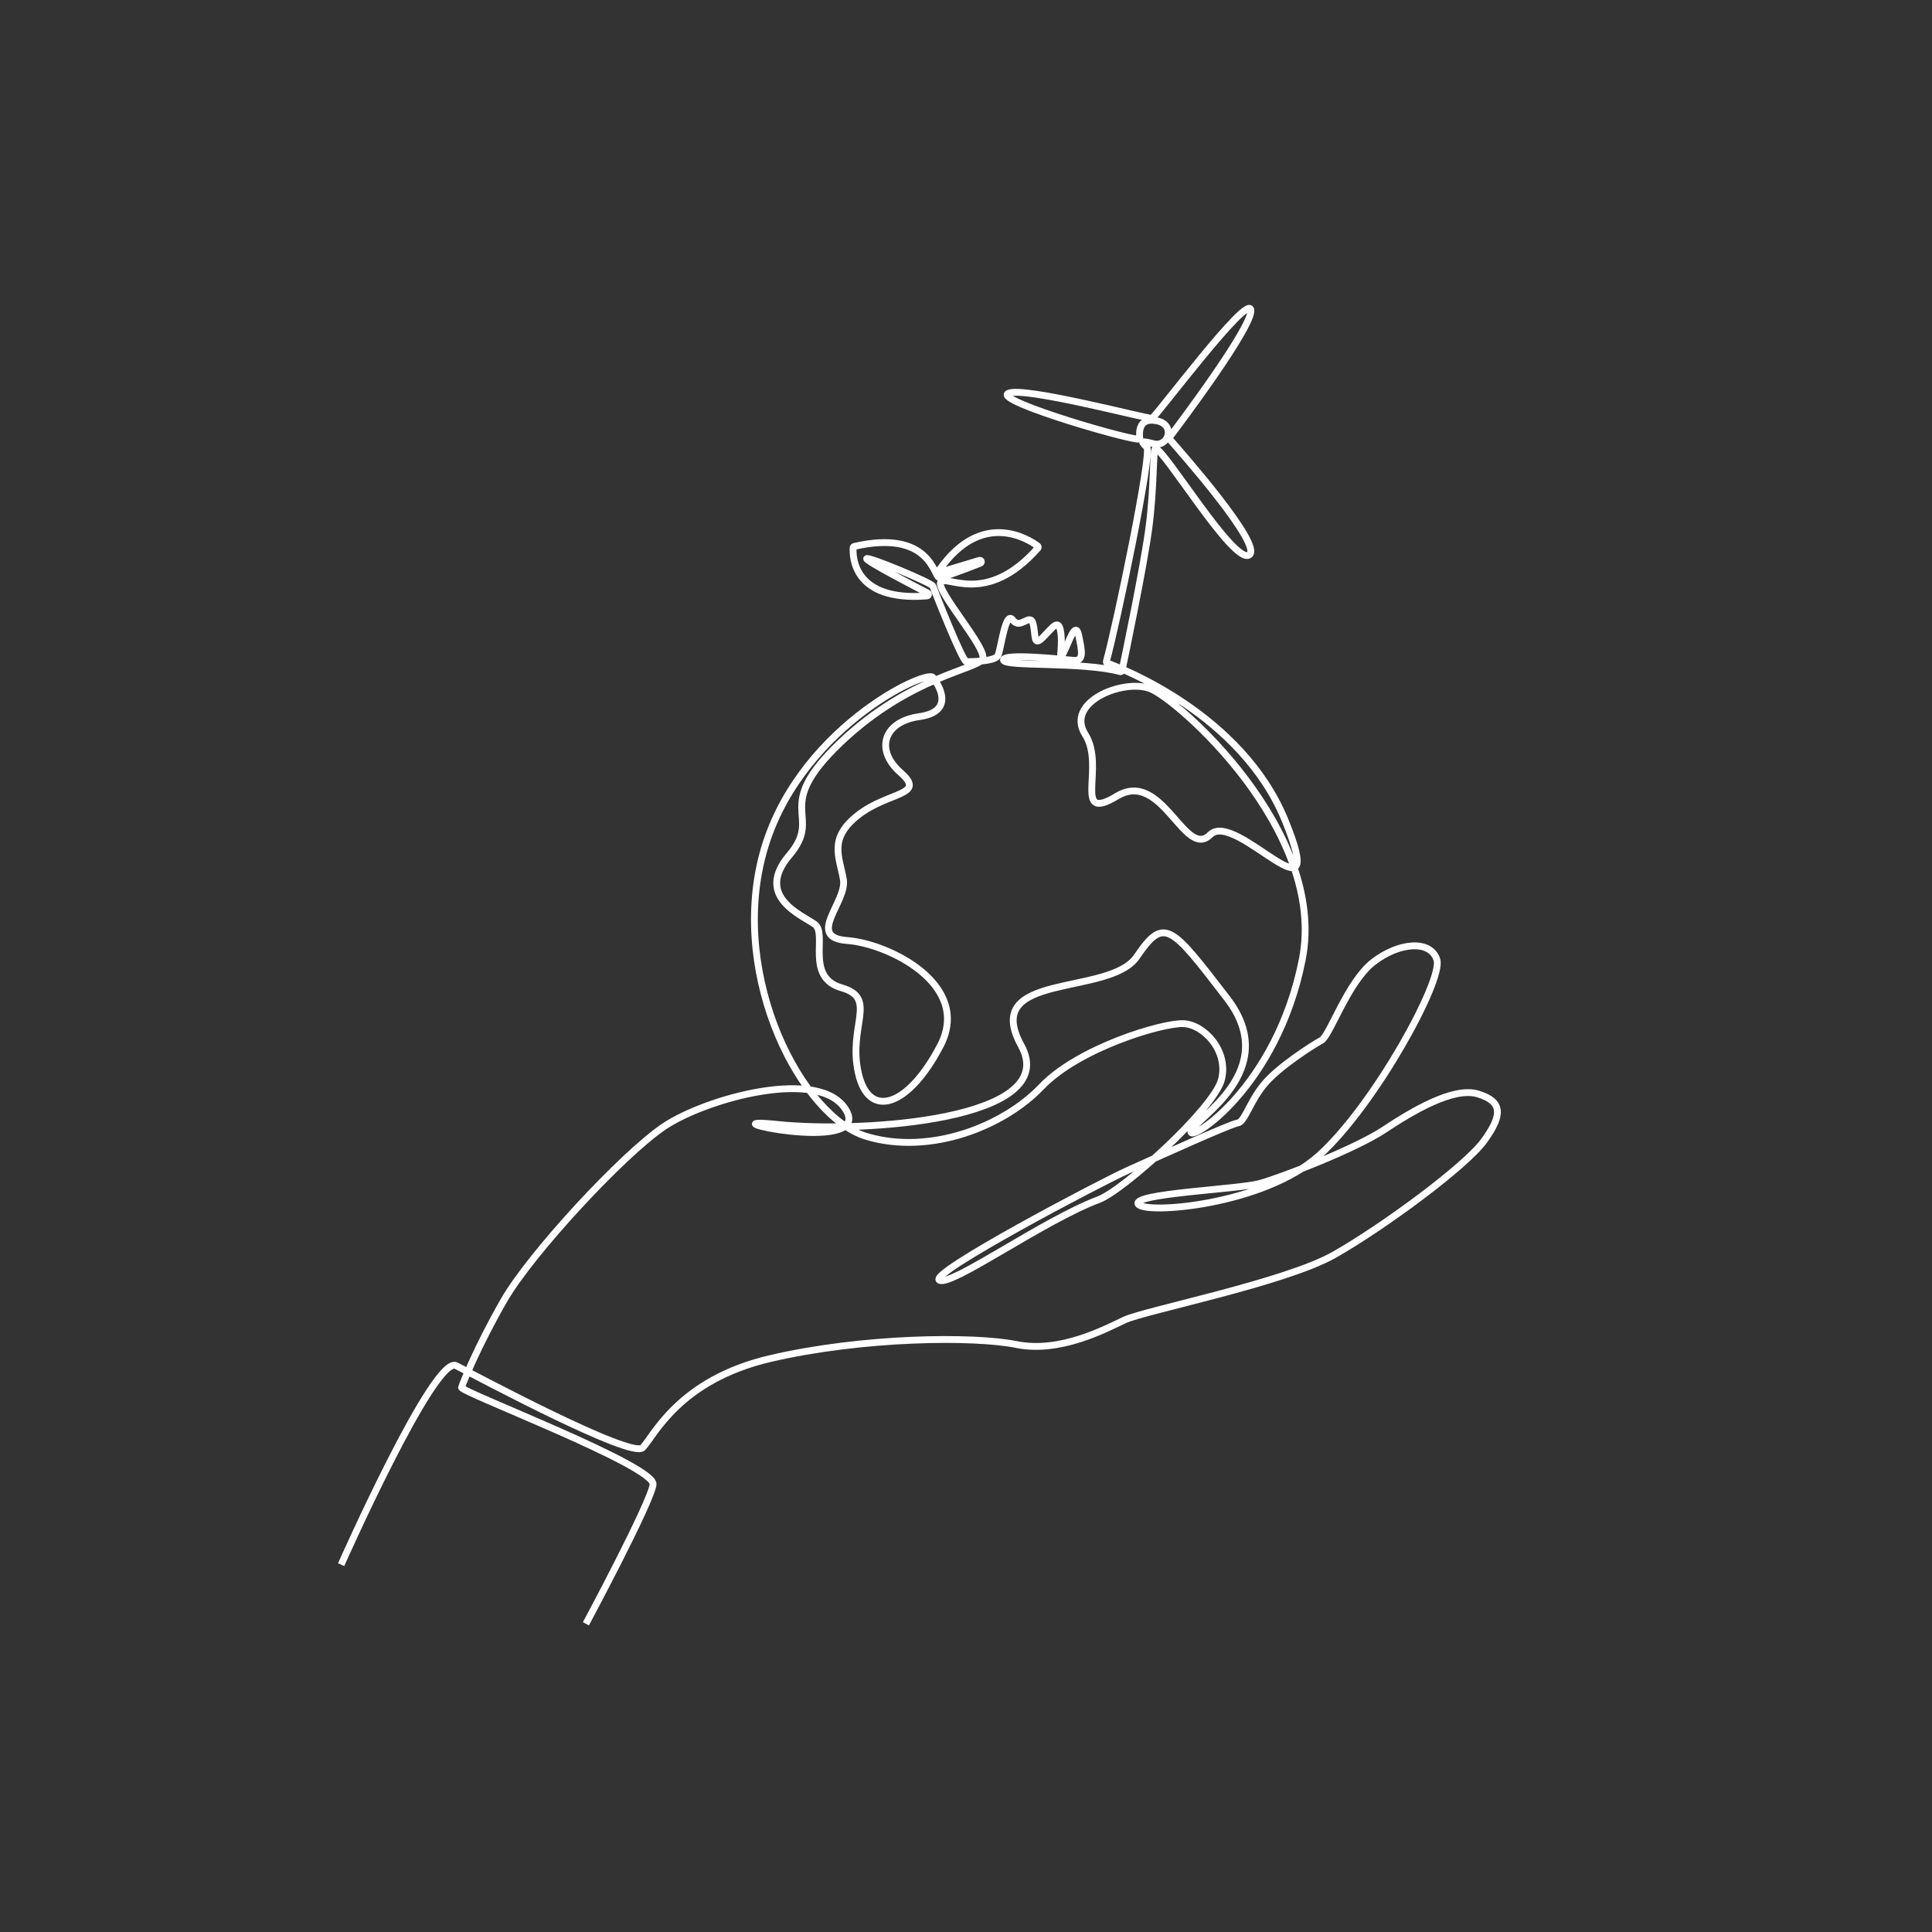 <?xml version="1.0" encoding="UTF-8"?> <svg xmlns="http://www.w3.org/2000/svg" id="Layer_1" viewBox="0 0 300 300"><rect x="0" y="0" width="300" height="300" fill="#333333" stroke="none"/><defs><style>.cls-1{fill:none;stroke:#fff;stroke-miterlimit:10;stroke-width:1.06px;}</style></defs><path class="cls-1" d="M52.97,242.96s14.48-32.63,17.86-30.9c3.38,1.74,27.23,14.48,28.96,12.74s5.55-10.52,19.84-13.85c14.29-3.33,31.52-3.52,38.23-2.17,6.71,1.35,13.71-2.37,16.75-3.81,3.04-1.45,24.96-5.79,32.59-10.14,7.63-4.34,20.37-13.71,23.27-17.72,2.9-4.01,2.85-6.08-.97-7.24-3.81-1.16-10.19,2.66-14.63,5.6-4.44,2.94-15.93,7.39-19.26,8.3-3.33.92-19.79,1.54-18.88,3.19s19.5.24,28.14-7.58c8.64-7.82,19.26-27.23,18.25-30.36-1.01-3.14-5.94-2.7-9.9.39-3.96,3.09-6.71,11.39-8.01,12.12-1.3.72-6.66,4.1-8.93,6.86-2.27,2.75-2.99,5.84-4.1,5.99-1.11.14-12.74,5.42-16.99,7.32-4.25,1.9-31.15,16.06-29.32,17.09s16.07-9.26,24.75-12.52c3.86-1.45,17.93-14.19,19.05-18.63,1.13-4.44-2.7-8.56-5.92-8.69-3.22-.13-16.25,3.73-22.05,9.82-5.79,6.08-17.22,10.68-27.16,7.69-9.94-2.99-21.24-24.43-16.12-43.74,5.12-19.31,25.39-28.87,26.45-27.52,1.06,1.35,3.35,5.31-2.14,6.08-5.49.77-6.94,5.12-2.88,8.69,4.06,3.57-1.83,2.9-6.57,6.57-4.73,3.67-2.9,6.57-2.32,10.04.58,3.48-5.89,8.98.58,9.46,6.47.48,19.41,6.86,14.48,16.32-4.92,9.46-11.1,11.59-12.74,4.25-1.64-7.34,3.09-11.59-2.61-13.23-5.7-1.64-2.12-8.4-4.15-9.85-2.03-1.45-9.37-4.34-3.96-10.72,5.41-6.37-2.9-7.14,7.92-17.48,10.81-10.33,21.39-11.39,22.11-13.03.72-1.64-7.34-10.67-6.52-11.92.82-1.25,7.06,3.84,15.09-5.27.09-.1.07-.26-.04-.34-1.29-.96-8.59-5.75-15.21,3.66-.13.18.05.42.26.36l5.91-1.78c.29-.09.43.33.15.44-2.85,1.12-5.97,2.28-6.41,2.21-.82-.14-1.39-7.51-13.16-4.82-.1.02-.17.11-.18.21-.09,1.21-.13,8.41,11.48,7.48.23-.02.3-.33.09-.44-2.31-1.19-9.48-4.93-9.48-5.33,0-.48,10.09,3.72,10.28,4.25.19.53,4.59,11.73,5.21,11.73s4.39,0,4.88-.92,1.16-7.14,2.32-5.55c1.16,1.59,2.66-1.16,3.14.53.48,1.69-.05,3.81,1.59,2.12,1.64-1.69,2.46-2.99,2.75-.53.29,2.46-.53,4.83.39,2.99.92-1.83,1.88-5.07,2.37-2.7s.87,4.01-.77,3.86-10.96-1.16-10.91-.05c.05,1.1,12.14.19,18.12,1.8.13.04.26-.04.29-.18.42-2,3.3-15.78,4.13-21.87.9-6.57.64-12.6,1.06-12.58,1.38.05,12.17,18.05,14.55,16.51,2.25-1.46-10.92-16.35-12.36-17.98-.07-.08-.08-.21-.01-.3,1.3-1.71,13.02-17.28,12.63-19.77-.42-2.64-14.8,16.67-15.35,16.83-.55.16-20.08-5.05-22.34-3.86-2.25,1.19,20.5,7.76,20.44,7.05-.06-.71-.35-3.41,2.64-2.8,2.99.61,1.8,4.12-.45,3.57-2.25-.55-1.95-.35-1.09.55.84.89-4.63,27.23-6.28,33.23-.03.12.03.24.14.28,2.15.78,20.84,7.95,27.57,24.32,7.14,17.38-7.63-1.64-11.59,2.32-3.96,3.96-7.43-10.23-14.48-5.99-7.05,4.25-1.74-4.54-4.92-9.56-3.19-5.02,5.83-8.69,10.04-7.14,4.21,1.55,27.61,22.11,23.65,42.1-3.96,19.99-17.76,28.57-17.28,26.65.48-1.92,14.29-9.37,5.6-20.66-8.69-11.3-9.75-12.74-14-6.47-4.25,6.28-24.33,2.22-17.96,13.81,6.37,11.59-24.72,13.61-37.75,12.26-13.03-1.35,14.48,4.83,10.62-2.12s-21.82-1.93-28.29,2.41c-6.47,4.34-20.76,19.79-24.91,27.03s-6.37,12.84-6.57,13.52c-.19.68,30.12,12.17,29.74,15.06-.39,2.9-10.43,21.63-10.43,21.63"></path></svg> 